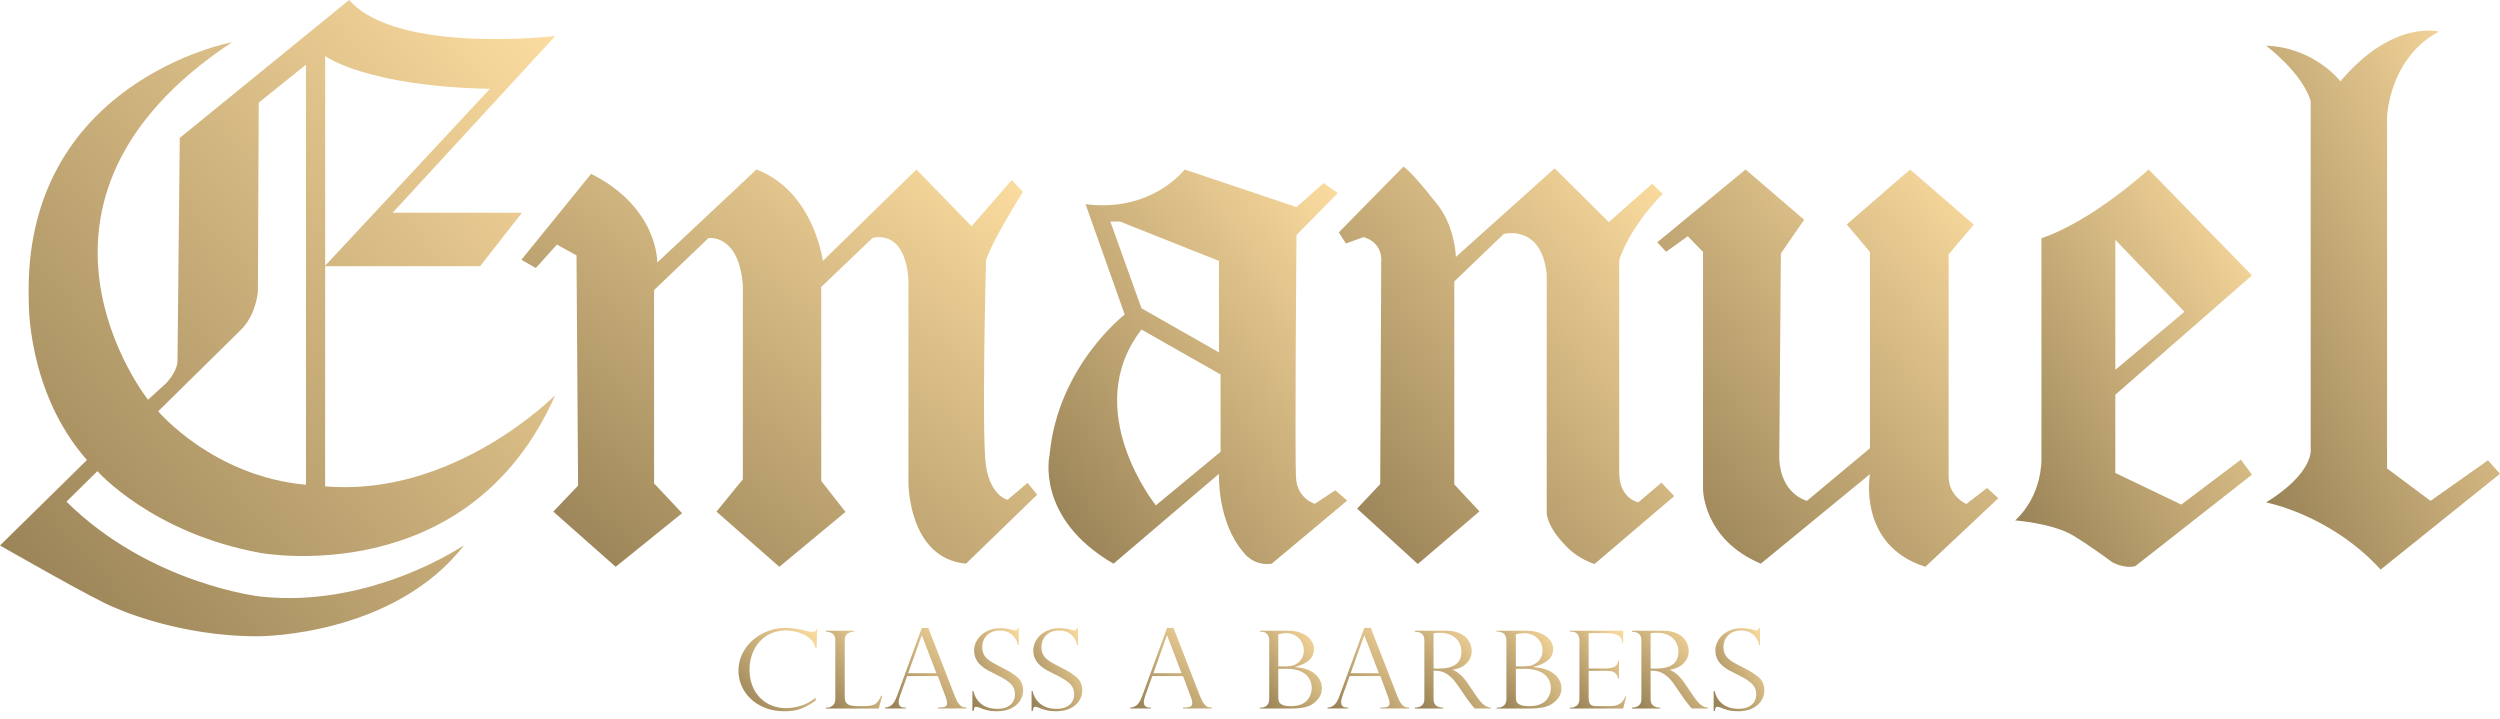 <?xml version="1.0" encoding="UTF-8"?>
<svg xmlns="http://www.w3.org/2000/svg" width="153" height="44" viewBox="0 0 153 44" fill="none">
  <path d="M49.972 39.653H49.909C49.862 39.417 49.737 39.217 49.534 39.053C49.33 38.889 49.097 38.769 48.834 38.694C48.571 38.618 48.325 38.581 48.095 38.581C47.782 38.581 47.489 38.639 47.214 38.756C46.94 38.873 46.703 39.038 46.504 39.251C46.304 39.465 46.149 39.72 46.038 40.019C45.928 40.317 45.872 40.642 45.872 40.992C45.872 41.342 45.926 41.645 46.033 41.934C46.14 42.224 46.297 42.476 46.502 42.689C46.707 42.902 46.946 43.063 47.216 43.173C47.487 43.282 47.788 43.337 48.117 43.337C48.393 43.337 48.696 43.287 49.026 43.188C49.356 43.088 49.654 42.922 49.919 42.691V42.878C49.592 43.103 49.292 43.268 49.02 43.373C48.748 43.478 48.409 43.53 48.003 43.53C47.575 43.53 47.184 43.461 46.831 43.322C46.477 43.183 46.179 42.996 45.935 42.759C45.691 42.523 45.507 42.257 45.381 41.962C45.256 41.667 45.193 41.363 45.193 41.05C45.193 40.58 45.323 40.143 45.584 39.74C45.845 39.337 46.198 39.017 46.644 38.782C47.089 38.547 47.573 38.429 48.095 38.429C48.418 38.429 48.761 38.472 49.125 38.557L49.51 38.652C49.584 38.666 49.646 38.672 49.698 38.672C49.794 38.672 49.858 38.659 49.89 38.634C49.921 38.609 49.946 38.563 49.964 38.498H50.023L49.971 39.653L49.972 39.653Z" fill="url(#paint0_linear_13975_3480)"></path>
  <path d="M50.54 43.309H50.614C50.748 43.309 50.865 43.264 50.968 43.172C51.07 43.081 51.121 42.952 51.121 42.786V39.191C51.121 38.993 51.064 38.855 50.949 38.777C50.834 38.7 50.698 38.659 50.54 38.654V38.599H52.284V38.654C52.131 38.659 51.995 38.698 51.877 38.774C51.758 38.849 51.699 38.989 51.699 39.191V42.666C51.699 42.873 51.758 43.016 51.877 43.096C51.995 43.176 52.188 43.215 52.458 43.215H52.928C53.133 43.215 53.296 43.194 53.418 43.15C53.54 43.107 53.637 43.042 53.709 42.953C53.78 42.865 53.853 42.74 53.927 42.578H53.99L53.782 43.361H50.54V43.309V43.309Z" fill="url(#paint1_linear_13975_3480)"></path>
  <path d="M56.812 38.429L58.436 42.603C58.521 42.819 58.602 42.975 58.678 43.072C58.755 43.169 58.828 43.231 58.898 43.256C58.968 43.281 59.057 43.298 59.165 43.307V43.36H57.394V43.307C57.576 43.307 57.716 43.292 57.814 43.261C57.912 43.23 57.961 43.146 57.961 43.009C57.961 42.934 57.938 42.834 57.891 42.708C57.881 42.691 57.877 42.677 57.877 42.669L57.395 41.376H55.517L55.087 42.573C55.028 42.736 54.998 42.867 54.998 42.967C54.998 43.103 55.036 43.194 55.112 43.239C55.188 43.285 55.296 43.307 55.436 43.307V43.36H54.162V43.307C54.344 43.292 54.489 43.23 54.598 43.12C54.708 43.012 54.803 42.846 54.884 42.623L56.415 38.429H56.812ZM55.579 41.2H57.306L56.422 38.889H56.407L55.579 41.2Z" fill="url(#paint2_linear_13975_3480)"></path>
  <path d="M62.349 39.475H62.291C62.256 39.238 62.142 39.031 61.947 38.853C61.752 38.675 61.495 38.586 61.176 38.586C60.967 38.586 60.782 38.63 60.62 38.718C60.458 38.807 60.333 38.928 60.245 39.08C60.156 39.233 60.112 39.407 60.112 39.604C60.112 39.756 60.139 39.892 60.192 40.01C60.244 40.128 60.322 40.233 60.425 40.323C60.528 40.414 60.65 40.499 60.789 40.577C60.929 40.656 61.118 40.754 61.356 40.874C61.753 41.071 62.062 41.267 62.283 41.463C62.504 41.658 62.614 41.926 62.614 42.267C62.614 42.475 62.555 42.675 62.436 42.869C62.317 43.062 62.137 43.221 61.897 43.345C61.657 43.468 61.358 43.53 61.003 43.53C60.78 43.53 60.582 43.509 60.411 43.466C60.239 43.422 60.065 43.362 59.888 43.285C59.815 43.263 59.764 43.252 59.738 43.252C59.686 43.252 59.652 43.268 59.636 43.301C59.621 43.334 59.599 43.406 59.572 43.517H59.51V42.293H59.572C59.661 42.651 59.832 42.922 60.087 43.105C60.342 43.289 60.653 43.381 61.018 43.381C61.293 43.381 61.513 43.334 61.678 43.241C61.844 43.148 61.959 43.036 62.022 42.903C62.086 42.77 62.118 42.637 62.118 42.505C62.118 42.231 62.025 42.007 61.84 41.833C61.655 41.66 61.373 41.482 60.996 41.301C60.736 41.173 60.544 41.074 60.418 41.003C60.293 40.932 60.166 40.84 60.037 40.727C59.908 40.615 59.806 40.481 59.73 40.328C59.654 40.174 59.616 39.998 59.616 39.799C59.616 39.569 59.683 39.349 59.818 39.139C59.953 38.929 60.145 38.76 60.392 38.633C60.64 38.506 60.921 38.443 61.235 38.443C61.473 38.443 61.717 38.479 61.967 38.552C62.006 38.57 62.059 38.579 62.125 38.579C62.206 38.579 62.261 38.529 62.29 38.429H62.349V39.474L62.349 39.475Z" fill="url(#paint3_linear_13975_3480)"></path>
  <path d="M65.972 39.475H65.913C65.879 39.238 65.764 39.031 65.569 38.853C65.374 38.675 65.117 38.586 64.798 38.586C64.589 38.586 64.404 38.63 64.242 38.718C64.081 38.807 63.955 38.928 63.867 39.08C63.779 39.233 63.735 39.407 63.735 39.604C63.735 39.756 63.761 39.892 63.814 40.01C63.867 40.128 63.944 40.233 64.048 40.323C64.151 40.414 64.272 40.499 64.412 40.577C64.552 40.656 64.74 40.754 64.978 40.874C65.376 41.071 65.685 41.267 65.906 41.463C66.126 41.658 66.237 41.926 66.237 42.267C66.237 42.475 66.177 42.675 66.058 42.869C65.939 43.062 65.76 43.221 65.519 43.345C65.279 43.468 64.981 43.53 64.625 43.53C64.402 43.53 64.205 43.509 64.033 43.466C63.861 43.422 63.687 43.362 63.511 43.285C63.437 43.263 63.386 43.252 63.36 43.252C63.308 43.252 63.275 43.268 63.259 43.301C63.243 43.334 63.221 43.406 63.195 43.517H63.132V42.293H63.195C63.283 42.651 63.455 42.922 63.71 43.105C63.965 43.289 64.275 43.381 64.641 43.381C64.915 43.381 65.135 43.334 65.301 43.241C65.466 43.148 65.581 43.036 65.645 42.903C65.709 42.77 65.74 42.637 65.74 42.505C65.74 42.231 65.647 42.007 65.463 41.833C65.277 41.66 64.996 41.482 64.618 41.301C64.358 41.173 64.166 41.074 64.04 41.003C63.916 40.932 63.788 40.84 63.66 40.727C63.531 40.615 63.428 40.481 63.352 40.328C63.276 40.174 63.238 39.998 63.238 39.799C63.238 39.569 63.306 39.349 63.44 39.139C63.575 38.929 63.767 38.76 64.014 38.633C64.262 38.506 64.543 38.443 64.857 38.443C65.095 38.443 65.339 38.479 65.589 38.552C65.628 38.57 65.681 38.579 65.747 38.579C65.828 38.579 65.883 38.529 65.913 38.429H65.971V39.474L65.972 39.475Z" fill="url(#paint4_linear_13975_3480)"></path>
  <path d="M71.819 38.429L73.442 42.603C73.528 42.819 73.609 42.975 73.685 43.072C73.761 43.169 73.835 43.231 73.904 43.256C73.975 43.281 74.064 43.298 74.171 43.307V43.36H72.401V43.307C72.583 43.307 72.722 43.292 72.821 43.261C72.919 43.23 72.968 43.146 72.968 43.009C72.968 42.934 72.945 42.834 72.898 42.708C72.888 42.691 72.883 42.677 72.883 42.669L72.401 41.376H70.524L70.093 42.573C70.034 42.736 70.005 42.867 70.005 42.967C70.005 43.103 70.043 43.194 70.119 43.239C70.195 43.285 70.303 43.307 70.443 43.307V43.36H69.169V43.307C69.351 43.292 69.496 43.23 69.605 43.12C69.714 43.012 69.809 42.846 69.891 42.623L71.422 38.429H71.819ZM70.586 41.2H72.312L71.429 38.889H71.414L70.586 41.2Z" fill="url(#paint5_linear_13975_3480)"></path>
  <path d="M79.114 43.361H77.104V43.309H77.177C77.313 43.309 77.43 43.265 77.529 43.178C77.627 43.09 77.677 42.959 77.677 42.785V39.191C77.677 39.021 77.631 38.888 77.54 38.795C77.449 38.702 77.325 38.654 77.169 38.654H77.104V38.599H78.859C79.09 38.599 79.303 38.629 79.497 38.688C79.692 38.748 79.856 38.83 79.991 38.934C80.127 39.039 80.23 39.157 80.303 39.29C80.377 39.422 80.413 39.566 80.413 39.721C80.413 40.008 80.308 40.241 80.099 40.419C79.89 40.598 79.609 40.729 79.256 40.813V40.826C79.417 40.842 79.571 40.864 79.72 40.894C79.868 40.925 80.002 40.967 80.121 41.02C80.241 41.074 80.352 41.145 80.457 41.23C80.552 41.308 80.632 41.393 80.698 41.486C80.764 41.578 80.814 41.679 80.847 41.788C80.881 41.897 80.898 42.008 80.898 42.123C80.898 42.37 80.826 42.584 80.681 42.762C80.537 42.941 80.373 43.077 80.191 43.17C79.93 43.297 79.572 43.36 79.114 43.36L79.114 43.361ZM78.231 40.784H78.582C78.868 40.784 79.073 40.758 79.195 40.707C79.272 40.672 79.353 40.625 79.437 40.565C79.521 40.505 79.602 40.409 79.678 40.28C79.755 40.151 79.793 39.995 79.793 39.812C79.793 39.67 79.767 39.534 79.716 39.406C79.665 39.278 79.591 39.164 79.494 39.065C79.396 38.966 79.281 38.888 79.147 38.832C79.013 38.776 78.867 38.748 78.709 38.748C78.57 38.748 78.411 38.772 78.231 38.819V40.784H78.231ZM78.782 40.93H78.231V42.646C78.231 42.761 78.243 42.856 78.269 42.932C78.294 43.009 78.364 43.075 78.479 43.132C78.593 43.188 78.769 43.216 79.008 43.216C79.501 43.216 79.853 43.07 80.062 42.779C80.206 42.579 80.277 42.354 80.277 42.104C80.277 41.923 80.241 41.759 80.169 41.612C80.098 41.466 79.999 41.344 79.874 41.246C79.748 41.148 79.591 41.071 79.401 41.015C79.212 40.959 79.005 40.931 78.781 40.931L78.782 40.93Z" fill="url(#paint6_linear_13975_3480)"></path>
  <path d="M83.894 38.429L85.517 42.603C85.603 42.819 85.684 42.975 85.76 43.072C85.836 43.169 85.909 43.231 85.979 43.256C86.049 43.281 86.138 43.298 86.246 43.307V43.36H84.476V43.307C84.657 43.307 84.797 43.292 84.895 43.261C84.993 43.23 85.043 43.146 85.043 43.009C85.043 42.934 85.019 42.834 84.972 42.708C84.962 42.691 84.958 42.677 84.958 42.669L84.476 41.376H82.598L82.168 42.573C82.109 42.736 82.079 42.867 82.079 42.967C82.079 43.103 82.117 43.194 82.193 43.239C82.269 43.285 82.377 43.307 82.517 43.307V43.36H81.243V43.307C81.425 43.292 81.57 43.23 81.68 43.12C81.789 43.012 81.884 42.846 81.965 42.623L83.496 38.429H83.893H83.894ZM82.661 41.2H84.387L83.503 38.889H83.489L82.66 41.2H82.661Z" fill="url(#paint7_linear_13975_3480)"></path>
  <path d="M86.665 38.667H86.591V38.599H88.477C88.781 38.599 89.038 38.64 89.249 38.722C89.459 38.804 89.623 38.908 89.74 39.034C89.858 39.16 89.942 39.293 89.992 39.433C90.043 39.574 90.068 39.711 90.068 39.847C90.068 40.02 90.027 40.185 89.944 40.343C89.861 40.501 89.734 40.638 89.563 40.752C89.392 40.866 89.178 40.943 88.921 40.985V40.998C89.246 41.135 89.548 41.409 89.824 41.818L90.316 42.545C90.538 42.871 90.716 43.077 90.85 43.163C90.984 43.249 91.117 43.297 91.248 43.308V43.36H90.257C90.215 43.313 90.175 43.267 90.138 43.223C90.101 43.179 90.062 43.132 90.02 43.082C89.996 43.05 89.959 43.001 89.911 42.935C89.862 42.87 89.833 42.832 89.824 42.824L89.173 41.883C89.042 41.691 88.908 41.535 88.772 41.416C88.635 41.296 88.507 41.211 88.388 41.159C88.27 41.107 88.164 41.075 88.069 41.062C87.974 41.049 87.862 41.043 87.734 41.043V42.785C87.734 43.123 87.931 43.298 88.326 43.309V43.361H86.591V43.309C86.699 43.304 86.795 43.287 86.879 43.255C86.963 43.224 87.033 43.17 87.088 43.093C87.144 43.017 87.171 42.914 87.171 42.785V39.184C87.171 38.995 87.118 38.861 87.012 38.783C86.906 38.706 86.79 38.667 86.665 38.667H86.665ZM87.734 40.917H88.045C88.37 40.917 88.637 40.876 88.846 40.794C89.054 40.712 89.205 40.595 89.299 40.443C89.392 40.291 89.439 40.105 89.439 39.886C89.439 39.702 89.398 39.523 89.314 39.347C89.23 39.172 89.087 39.024 88.886 38.904C88.686 38.785 88.415 38.725 88.075 38.725C87.937 38.725 87.823 38.735 87.734 38.754V40.916V40.917Z" fill="url(#paint8_linear_13975_3480)"></path>
  <path d="M93.694 43.361H91.593V43.309H91.669C91.812 43.309 91.935 43.265 92.037 43.178C92.14 43.09 92.192 42.959 92.192 42.785V39.191C92.192 39.021 92.144 38.888 92.049 38.795C91.954 38.702 91.825 38.654 91.662 38.654H91.593V38.599H93.428C93.669 38.599 93.891 38.629 94.095 38.688C94.298 38.748 94.471 38.83 94.612 38.934C94.753 39.039 94.862 39.157 94.938 39.29C95.014 39.422 95.052 39.566 95.052 39.721C95.052 40.008 94.943 40.241 94.725 40.419C94.506 40.598 94.212 40.729 93.844 40.813V40.826C94.011 40.842 94.173 40.864 94.328 40.894C94.483 40.925 94.623 40.967 94.748 41.02C94.872 41.074 94.989 41.145 95.099 41.23C95.198 41.308 95.282 41.393 95.351 41.486C95.419 41.578 95.471 41.679 95.507 41.788C95.542 41.897 95.56 42.008 95.56 42.123C95.56 42.37 95.485 42.584 95.333 42.762C95.182 42.941 95.011 43.077 94.82 43.17C94.548 43.297 94.173 43.36 93.695 43.36L93.694 43.361ZM92.772 40.784H93.138C93.438 40.784 93.651 40.758 93.779 40.707C93.86 40.672 93.944 40.625 94.032 40.565C94.12 40.505 94.204 40.409 94.284 40.28C94.364 40.151 94.404 39.995 94.404 39.812C94.404 39.67 94.378 39.534 94.324 39.406C94.271 39.278 94.193 39.164 94.091 39.065C93.99 38.966 93.869 38.888 93.729 38.832C93.59 38.776 93.437 38.748 93.272 38.748C93.127 38.748 92.96 38.772 92.772 38.819V40.784H92.772ZM93.347 40.93H92.772V42.646C92.772 42.761 92.785 42.856 92.811 42.932C92.838 43.009 92.911 43.075 93.031 43.132C93.151 43.188 93.334 43.216 93.584 43.216C94.1 43.216 94.467 43.07 94.686 42.779C94.836 42.579 94.911 42.354 94.911 42.104C94.911 41.923 94.874 41.759 94.799 41.612C94.723 41.466 94.621 41.344 94.49 41.246C94.358 41.148 94.194 41.071 93.996 41.015C93.798 40.959 93.581 40.931 93.347 40.931V40.93Z" fill="url(#paint9_linear_13975_3480)"></path>
  <path d="M96.078 38.654V38.599H99.338V39.349H99.286C99.286 38.949 98.979 38.748 98.365 38.748H97.225V40.911H98.228C98.426 40.911 98.603 40.883 98.759 40.827C98.915 40.77 99.004 40.642 99.026 40.442H99.082V41.522H99.026C99.004 41.399 98.962 41.304 98.9 41.239C98.838 41.173 98.777 41.13 98.716 41.108C98.656 41.086 98.602 41.076 98.555 41.076C98.465 41.063 98.373 41.056 98.276 41.056H97.225V42.746C97.225 42.874 97.253 42.984 97.309 43.076C97.364 43.169 97.493 43.215 97.697 43.215H98.51C98.706 43.215 98.867 43.191 98.993 43.141C99.119 43.092 99.219 43.022 99.292 42.934C99.365 42.846 99.426 42.739 99.476 42.614H99.528L99.338 43.361H96.078V43.309H96.152C96.269 43.309 96.382 43.268 96.494 43.186C96.605 43.104 96.661 42.971 96.661 42.785V39.197C96.661 39.05 96.623 38.923 96.548 38.816C96.472 38.708 96.341 38.654 96.153 38.654H96.078L96.078 38.654Z" fill="url(#paint10_linear_13975_3480)"></path>
  <path d="M99.948 38.667H99.873V38.599H101.76C102.063 38.599 102.32 38.64 102.531 38.722C102.742 38.804 102.906 38.908 103.023 39.034C103.14 39.16 103.224 39.293 103.274 39.433C103.325 39.574 103.35 39.711 103.35 39.847C103.35 40.02 103.309 40.185 103.226 40.343C103.144 40.501 103.017 40.638 102.845 40.752C102.674 40.866 102.46 40.943 102.203 40.985V40.998C102.529 41.135 102.83 41.409 103.106 41.818L103.598 42.545C103.82 42.871 103.998 43.077 104.132 43.163C104.266 43.249 104.399 43.297 104.53 43.308V43.36H103.539C103.497 43.313 103.457 43.267 103.42 43.223C103.383 43.179 103.344 43.132 103.302 43.082C103.277 43.05 103.241 43.001 103.193 42.935C103.145 42.87 103.116 42.832 103.106 42.824L102.455 41.883C102.324 41.691 102.19 41.535 102.053 41.416C101.917 41.296 101.789 41.211 101.671 41.159C101.552 41.107 101.445 41.075 101.35 41.062C101.256 41.049 101.144 41.043 101.016 41.043V42.785C101.016 43.123 101.213 43.298 101.607 43.309V43.361H99.873V43.309C99.981 43.304 100.077 43.287 100.161 43.255C100.245 43.224 100.315 43.17 100.37 43.093C100.426 43.017 100.453 42.914 100.453 42.785V39.184C100.453 38.995 100.4 38.861 100.294 38.783C100.188 38.706 100.072 38.667 99.946 38.667H99.948ZM101.016 40.917H101.327C101.652 40.917 101.919 40.876 102.128 40.794C102.336 40.712 102.487 40.595 102.581 40.443C102.675 40.291 102.722 40.105 102.722 39.886C102.722 39.702 102.68 39.523 102.596 39.347C102.513 39.172 102.37 39.024 102.169 38.904C101.968 38.785 101.698 38.725 101.357 38.725C101.219 38.725 101.106 38.735 101.017 38.754V40.916L101.016 40.917Z" fill="url(#paint11_linear_13975_3480)"></path>
  <path d="M107.715 39.475H107.657C107.622 39.238 107.508 39.031 107.313 38.853C107.118 38.675 106.861 38.586 106.542 38.586C106.333 38.586 106.149 38.63 105.986 38.718C105.825 38.807 105.699 38.928 105.611 39.08C105.522 39.233 105.478 39.407 105.478 39.604C105.478 39.756 105.505 39.892 105.558 40.01C105.61 40.128 105.688 40.233 105.791 40.323C105.894 40.414 106.016 40.499 106.155 40.577C106.295 40.656 106.484 40.754 106.722 40.874C107.119 41.071 107.428 41.267 107.649 41.463C107.87 41.658 107.98 41.926 107.98 42.267C107.98 42.475 107.92 42.675 107.801 42.869C107.682 43.062 107.503 43.221 107.262 43.345C107.022 43.468 106.724 43.53 106.369 43.53C106.145 43.53 105.948 43.509 105.776 43.466C105.604 43.422 105.43 43.362 105.254 43.285C105.18 43.263 105.13 43.252 105.103 43.252C105.052 43.252 105.018 43.268 105.002 43.301C104.986 43.334 104.964 43.406 104.938 43.517H104.875V42.293H104.938C105.026 42.651 105.197 42.922 105.453 43.105C105.708 43.289 106.018 43.381 106.383 43.381C106.658 43.381 106.878 43.334 107.044 43.241C107.209 43.148 107.323 43.036 107.387 42.903C107.451 42.77 107.483 42.637 107.483 42.505C107.483 42.231 107.39 42.007 107.205 41.833C107.02 41.66 106.739 41.482 106.361 41.301C106.101 41.173 105.908 41.074 105.783 41.003C105.658 40.932 105.531 40.84 105.403 40.727C105.274 40.615 105.171 40.481 105.095 40.328C105.02 40.174 104.982 39.998 104.982 39.799C104.982 39.569 105.049 39.349 105.184 39.139C105.319 38.929 105.51 38.76 105.758 38.633C106.005 38.506 106.286 38.443 106.6 38.443C106.838 38.443 107.082 38.479 107.332 38.552C107.371 38.57 107.424 38.579 107.49 38.579C107.571 38.579 107.626 38.529 107.656 38.429H107.714V39.474L107.715 39.475Z" fill="url(#paint12_linear_13975_3480)"></path>
  <path d="M31.911 15.897L32.792 16.404L34.085 14.967L35.282 15.628L35.379 29.719L33.862 31.311L37.68 34.688L41.743 31.408L40.029 29.581V17.754L43.358 14.57C43.358 14.57 45.226 14.293 45.463 17.465V29.333L43.847 31.311L47.695 34.688L51.744 31.33L50.26 29.43V17.561L53.393 14.57C53.393 14.57 55.348 13.911 55.596 17.078V29.526C55.596 29.526 55.571 34.172 59.12 34.495L63.477 30.274L62.889 29.55L61.665 30.587C61.665 30.587 60.625 30.365 60.344 28.513C60.062 26.661 60.344 15.969 60.344 15.969C60.344 15.969 60.41 15.27 62.601 11.743L61.915 11.02L59.463 13.846L56.085 10.373L50.358 15.969C50.358 15.969 49.817 11.709 46.295 10.373L40.225 16.065C40.225 16.065 40.3 12.708 36.176 10.64L31.911 15.897V15.897Z" fill="url(#paint13_linear_13975_3480)"></path>
  <path d="M101.425 14.83L101.966 15.407L103.292 14.458L104.225 15.419V29.931C104.225 29.931 104.211 32.999 107.762 34.496L114.442 29.018C114.442 29.018 113.65 33.361 117.832 34.688L122.297 30.491L121.609 29.866L120.337 30.844C120.337 30.844 119.256 30.38 119.256 29.162V15.563L120.798 13.748L116.898 10.373L113.018 13.736L114.442 15.418V27.431L110.584 30.651C110.584 30.651 108.974 30.264 108.891 28.056L108.989 15.514L110.414 13.448L106.828 10.373L101.425 14.829V14.83Z" fill="url(#paint14_linear_13975_3480)"></path>
  <path d="M133.494 30.88L129.458 28.946V24.157L137.821 16.854L131.5 10.373C131.5 10.373 128.053 13.528 124.936 14.581V28.076C124.936 28.076 125.023 30.28 123.331 31.848C123.331 31.848 125.67 32.03 126.905 32.791C128.14 33.553 129.239 34.387 129.239 34.387C129.239 34.387 129.913 34.811 130.673 34.653L137.82 29.049L137.139 28.13L133.493 30.881L133.494 30.88ZM129.458 14.677L133.688 19.079L129.458 22.635V14.677V14.677Z" fill="url(#paint15_linear_13975_3480)"></path>
  <path d="M138.683 30.748C138.683 30.748 142.629 31.495 145.695 34.858L153 28.995L152.262 28.173L148.747 30.651L146.089 28.669V7.2C146.089 7.2 146.171 3.586 149.258 1.935C149.258 1.935 146.463 1.162 143.234 4.975C143.234 4.975 141.627 2.888 138.683 2.797C138.683 2.797 140.896 4.443 141.413 6.184V27.46C141.413 27.46 141.673 28.9 138.683 30.749V30.748Z" fill="url(#paint16_linear_13975_3480)"></path>
  <path d="M84.531 16.113L84.469 29.626L83.055 31.128L86.769 34.518L90.544 31.296L89.004 29.649V17.226L92.026 14.32C92.026 14.32 94.343 13.69 94.659 16.79V31.418C94.659 31.418 94.666 32.206 95.781 33.355C95.781 33.355 96.405 34.12 97.585 34.518L102.46 30.364L101.68 29.54L100.266 30.739C100.266 30.739 99.096 30.547 99.096 28.899V15.918C99.096 15.918 99.628 14.034 101.755 11.871L101.121 11.241L98.461 13.593L95.146 10.299L89.1 15.724C89.1 15.724 89.069 14.088 88.125 12.721C88.125 12.721 86.475 10.546 85.883 10.202L81.933 14.223L82.372 14.901L83.445 14.513C83.445 14.513 84.648 14.76 84.53 16.112" fill="url(#paint17_linear_13975_3480)"></path>
  <path d="M19.897 29.763L19.902 16.291H29.383L31.941 13.021H24.028L33.981 2.206C33.981 2.206 24.307 3.342 21.367 0L11.001 8.441L10.862 22.133C10.862 22.133 10.862 22.683 10.205 23.42L9.058 24.463C9.058 24.463 -0.565 12.347 14.203 2.581C14.203 2.581 1.326 4.981 1.761 18.42C1.761 18.42 1.632 23.974 5.322 28.152L0 33.382C0 33.382 6.003 36.829 7.039 37.192C7.039 37.192 10.905 38.979 15.867 38.939C15.867 38.939 24.095 38.939 28.404 33.364C28.404 33.364 22.74 37.24 15.956 36.511C15.956 36.511 9.202 35.776 4.065 30.701L5.961 28.834C5.961 28.834 9.285 32.615 15.899 33.831C15.899 33.831 28.663 36.246 33.981 24.18C33.981 24.18 27.81 30.445 19.897 29.763V29.763ZM19.902 3.429C19.902 3.429 22.364 5.282 29.984 5.436L19.902 16.261V3.429ZM18.725 29.667C13.036 29.155 9.681 25.171 9.681 25.171L14.709 20.22C15.684 19.294 15.783 17.841 15.783 17.841L15.835 6.282L18.725 3.957V29.667Z" fill="url(#paint18_linear_13975_3480)"></path>
  <path d="M81.718 30.007L80.471 30.831C80.471 30.831 79.414 30.537 79.321 29.287C79.229 28.038 79.346 14.384 79.346 14.384L81.871 11.819L81.009 11.206L79.346 12.671L72.499 10.373C72.499 10.373 70.514 13.012 66.436 12.496L68.832 19.251C68.832 19.251 64.736 22.398 64.235 27.84C64.235 27.84 63.326 31.706 68.147 34.498L74.602 28.997C74.602 28.997 74.467 31.922 76.118 33.822C76.118 33.822 76.694 34.658 77.83 34.498L82.451 30.634L81.718 30.007V30.007ZM67.952 13.557H68.538L74.602 15.97V21.567L69.859 18.866L67.952 13.558V13.557ZM74.7 27.647L70.739 30.928C70.739 30.928 66.048 25.095 69.859 20.168L74.7 22.918V27.647Z" fill="url(#paint19_linear_13975_3480)"></path>
  <defs>
    <linearGradient id="paint0_linear_13975_3480" x1="45.193" y1="43.53" x2="50.286" y2="38.708" gradientUnits="userSpaceOnUse">
      <stop stop-color="#937D52"></stop>
      <stop offset="1" stop-color="#FFDFA2"></stop>
    </linearGradient>
    <linearGradient id="paint1_linear_13975_3480" x1="50.54" y1="43.361" x2="55.064" y2="40.082" gradientUnits="userSpaceOnUse">
      <stop stop-color="#937D52"></stop>
      <stop offset="1" stop-color="#FFDFA2"></stop>
    </linearGradient>
    <linearGradient id="paint2_linear_13975_3480" x1="54.162" y1="43.36" x2="59.093" y2="38.359" gradientUnits="userSpaceOnUse">
      <stop stop-color="#937D52"></stop>
      <stop offset="1" stop-color="#FFDFA2"></stop>
    </linearGradient>
    <linearGradient id="paint3_linear_13975_3480" x1="59.51" y1="43.53" x2="64.041" y2="40.773" gradientUnits="userSpaceOnUse">
      <stop stop-color="#937D52"></stop>
      <stop offset="1" stop-color="#FFDFA2"></stop>
    </linearGradient>
    <linearGradient id="paint4_linear_13975_3480" x1="63.132" y1="43.53" x2="67.663" y2="40.773" gradientUnits="userSpaceOnUse">
      <stop stop-color="#937D52"></stop>
      <stop offset="1" stop-color="#FFDFA2"></stop>
    </linearGradient>
    <linearGradient id="paint5_linear_13975_3480" x1="69.169" y1="43.36" x2="74.1" y2="38.359" gradientUnits="userSpaceOnUse">
      <stop stop-color="#937D52"></stop>
      <stop offset="1" stop-color="#FFDFA2"></stop>
    </linearGradient>
    <linearGradient id="paint6_linear_13975_3480" x1="77.104" y1="43.361" x2="81.745" y2="39.661" gradientUnits="userSpaceOnUse">
      <stop stop-color="#937D52"></stop>
      <stop offset="1" stop-color="#FFDFA2"></stop>
    </linearGradient>
    <linearGradient id="paint7_linear_13975_3480" x1="81.243" y1="43.36" x2="86.174" y2="38.359" gradientUnits="userSpaceOnUse">
      <stop stop-color="#937D52"></stop>
      <stop offset="1" stop-color="#FFDFA2"></stop>
    </linearGradient>
    <linearGradient id="paint8_linear_13975_3480" x1="86.591" y1="43.361" x2="91.351" y2="38.704" gradientUnits="userSpaceOnUse">
      <stop stop-color="#937D52"></stop>
      <stop offset="1" stop-color="#FFDFA2"></stop>
    </linearGradient>
    <linearGradient id="paint9_linear_13975_3480" x1="91.593" y1="43.361" x2="96.276" y2="39.458" gradientUnits="userSpaceOnUse">
      <stop stop-color="#937D52"></stop>
      <stop offset="1" stop-color="#FFDFA2"></stop>
    </linearGradient>
    <linearGradient id="paint10_linear_13975_3480" x1="96.078" y1="43.361" x2="100.602" y2="40.082" gradientUnits="userSpaceOnUse">
      <stop stop-color="#937D52"></stop>
      <stop offset="1" stop-color="#FFDFA2"></stop>
    </linearGradient>
    <linearGradient id="paint11_linear_13975_3480" x1="99.873" y1="43.361" x2="104.633" y2="38.704" gradientUnits="userSpaceOnUse">
      <stop stop-color="#937D52"></stop>
      <stop offset="1" stop-color="#FFDFA2"></stop>
    </linearGradient>
    <linearGradient id="paint12_linear_13975_3480" x1="104.875" y1="43.53" x2="109.406" y2="40.773" gradientUnits="userSpaceOnUse">
      <stop stop-color="#937D52"></stop>
      <stop offset="1" stop-color="#FFDFA2"></stop>
    </linearGradient>
    <linearGradient id="paint13_linear_13975_3480" x1="31.91" y1="34.688" x2="55.421" y2="4.167" gradientUnits="userSpaceOnUse">
      <stop stop-color="#937D52"></stop>
      <stop offset="1" stop-color="#FFDFA2"></stop>
    </linearGradient>
    <linearGradient id="paint14_linear_13975_3480" x1="101.425" y1="34.688" x2="125.46" y2="14.058" gradientUnits="userSpaceOnUse">
      <stop stop-color="#937D52"></stop>
      <stop offset="1" stop-color="#FFDFA2"></stop>
    </linearGradient>
    <linearGradient id="paint15_linear_13975_3480" x1="123.331" y1="34.688" x2="144.717" y2="21.945" gradientUnits="userSpaceOnUse">
      <stop stop-color="#937D52"></stop>
      <stop offset="1" stop-color="#FFDFA2"></stop>
    </linearGradient>
    <linearGradient id="paint16_linear_13975_3480" x1="138.683" y1="34.858" x2="162.778" y2="24.401" gradientUnits="userSpaceOnUse">
      <stop stop-color="#937D52"></stop>
      <stop offset="1" stop-color="#FFDFA2"></stop>
    </linearGradient>
    <linearGradient id="paint17_linear_13975_3480" x1="81.933" y1="34.518" x2="105.904" y2="14.283" gradientUnits="userSpaceOnUse">
      <stop stop-color="#937D52"></stop>
      <stop offset="1" stop-color="#FFDFA2"></stop>
    </linearGradient>
    <linearGradient id="paint18_linear_13975_3480" x1="-0.001" y1="38.939" x2="38.581" y2="5.271" gradientUnits="userSpaceOnUse">
      <stop stop-color="#937D52"></stop>
      <stop offset="1" stop-color="#FFDFA2"></stop>
    </linearGradient>
    <linearGradient id="paint19_linear_13975_3480" x1="64.167" y1="34.518" x2="87.408" y2="16.919" gradientUnits="userSpaceOnUse">
      <stop stop-color="#937D52"></stop>
      <stop offset="1" stop-color="#FFDFA2"></stop>
    </linearGradient>
  </defs>
</svg>
